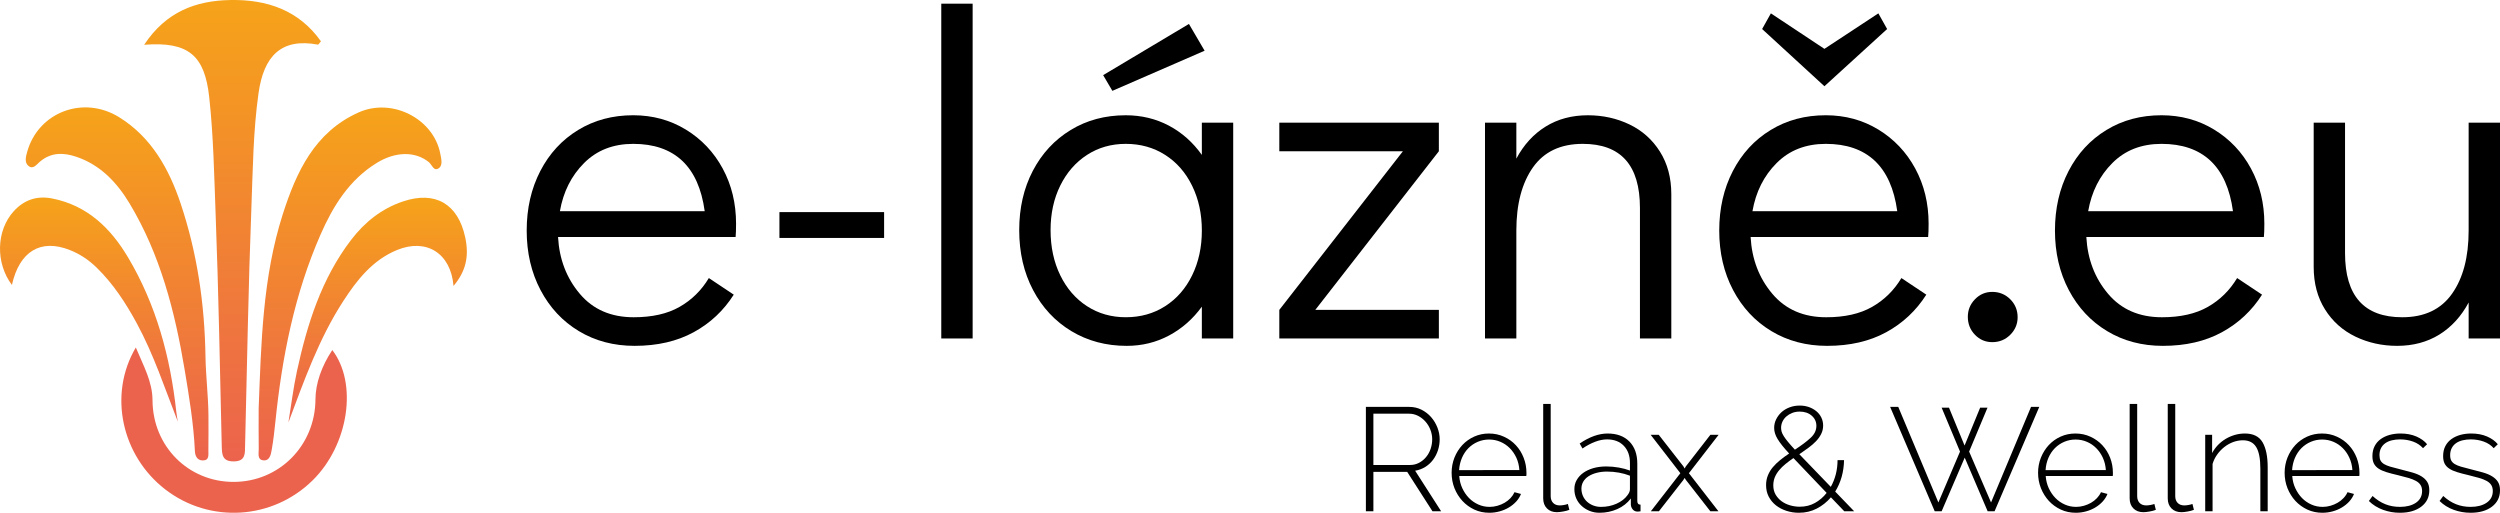 <?xml version="1.0" encoding="utf-8"?>
<!-- Generator: Adobe Illustrator 16.0.0, SVG Export Plug-In . SVG Version: 6.00 Build 0)  -->
<!DOCTYPE svg PUBLIC "-//W3C//DTD SVG 1.1//EN" "http://www.w3.org/Graphics/SVG/1.1/DTD/svg11.dtd">
<svg version="1.1" id="Vrstva_1" xmlns="http://www.w3.org/2000/svg" xmlns:xlink="http://www.w3.org/1999/xlink" x="0px" y="0px"
	 width="261.711px" height="53.679px" viewBox="0 0 261.711 53.679" enable-background="new 0 0 261.711 53.679"
	 xml:space="preserve">
<g>
	<g>
		<linearGradient id="SVGID_1_" gradientUnits="userSpaceOnUse" x1="24.344" y1="0" x2="24.344" y2="48.302">
			<stop  offset="0" style="stop-color:#F6A319"/>
			<stop  offset="1" style="stop-color:#EC634D"/>
		</linearGradient>
		<path fill-rule="evenodd" clip-rule="evenodd" fill="url(#SVGID_1_)" d="M15.092,4.688c2.286-3.471,5.425-4.624,9.039-4.686
			c3.811-0.064,7.146,1.055,9.466,4.32c-0.173,0.2-0.256,0.359-0.308,0.35c-3.87-0.728-5.681,1.223-6.225,5.076
			c-0.56,3.972-0.594,7.981-0.747,11.974c-0.319,8.291-0.454,16.59-0.659,24.885c-0.021,0.838,0.086,1.686-1.187,1.694
			c-1.217,0.01-1.237-0.731-1.258-1.629c-0.19-8.061-0.334-16.123-0.638-24.179c-0.155-4.112-0.226-8.231-0.674-12.335
			C21.427,5.82,19.752,4.323,15.092,4.688z"/>
		<linearGradient id="SVGID_2_" gradientUnits="userSpaceOnUse" x1="36.642" y1="11.257" x2="36.642" y2="48.195">
			<stop  offset="0" style="stop-color:#F6A319"/>
			<stop  offset="1" style="stop-color:#EC634D"/>
		</linearGradient>
		<path fill-rule="evenodd" clip-rule="evenodd" fill="url(#SVGID_2_)" d="M27.078,42.782c0.264-6.858,0.408-13.75,2.524-20.354
			c1.413-4.41,3.33-8.607,7.953-10.665c3.504-1.561,7.839,0.668,8.538,4.335c0.097,0.51,0.285,1.192-0.15,1.505
			c-0.539,0.389-0.723-0.37-1.056-0.636c-1.436-1.148-3.49-1.114-5.447,0.089c-2.886,1.772-4.583,4.532-5.883,7.498
			c-2.731,6.231-4.035,12.835-4.726,19.573c-0.102,0.992-0.213,1.984-0.388,2.965c-0.088,0.498-0.208,1.182-0.897,1.096
			c-0.631-0.078-0.456-0.727-0.461-1.167C27.066,45.608,27.078,44.195,27.078,42.782z"/>
		<linearGradient id="SVGID_3_" gradientUnits="userSpaceOnUse" x1="12.26" y1="11.243" x2="12.26" y2="48.201">
			<stop  offset="0" style="stop-color:#F6A319"/>
			<stop  offset="1" style="stop-color:#EC634D"/>
		</linearGradient>
		<path fill-rule="evenodd" clip-rule="evenodd" fill="url(#SVGID_3_)" d="M21.821,43.466c0,1.235,0.014,2.47-0.007,3.704
			c-0.007,0.438,0.122,1.044-0.603,1.03c-0.579-0.011-0.785-0.477-0.809-0.979c-0.133-2.871-0.601-5.698-1.074-8.526
			c-1.021-6.103-2.545-12.044-5.767-17.401c-1.317-2.19-3.044-4.03-5.58-4.885c-1.355-0.457-2.65-0.469-3.812,0.522
			c-0.342,0.293-0.702,0.833-1.184,0.442c-0.452-0.364-0.279-0.977-0.136-1.488c1.164-4.147,5.878-5.941,9.629-3.612
			c3.374,2.095,5.212,5.404,6.42,8.996c1.745,5.186,2.527,10.559,2.613,16.058C21.544,39.365,21.802,41.414,21.821,43.466z"/>
		<path fill-rule="evenodd" clip-rule="evenodd" fill="#EC634D" d="M14.219,36.374c0.82,1.977,1.736,3.561,1.747,5.534
			c0.027,4.825,3.756,8.533,8.468,8.539c4.788,0.006,8.569-3.8,8.59-8.648c0.007-1.634,0.631-3.459,1.762-5.157
			c2.682,3.504,1.713,9.931-2.056,13.641c-4.212,4.146-10.795,4.544-15.453,0.934C12.75,47.707,11.298,41.313,14.219,36.374z"/>
		<linearGradient id="SVGID_4_" gradientUnits="userSpaceOnUse" x1="9.308" y1="20.68" x2="9.308" y2="44.14">
			<stop  offset="0" style="stop-color:#F6A319"/>
			<stop  offset="1" style="stop-color:#EC634D"/>
		</linearGradient>
		<path fill-rule="evenodd" clip-rule="evenodd" fill="url(#SVGID_4_)" d="M18.615,44.139c-1.349-3.444-2.51-7.009-4.307-10.314
			c-1.156-2.127-2.467-4.136-4.212-5.832c-0.809-0.785-1.728-1.398-2.784-1.818c-3.047-1.21-5.271,0.121-6.066,3.653
			c-1.725-2.289-1.657-5.688,0.197-7.722c1.064-1.167,2.399-1.642,3.981-1.336c3.693,0.716,6.147,3.093,7.975,6.164
			c2.961,4.976,4.433,10.445,5.056,16.167C18.492,43.449,18.56,43.793,18.615,44.139z"/>
		<linearGradient id="SVGID_5_" gradientUnits="userSpaceOnUse" x1="39.531" y1="20.698" x2="39.531" y2="44.23">
			<stop  offset="0" style="stop-color:#F6A319"/>
			<stop  offset="1" style="stop-color:#EC634D"/>
		</linearGradient>
		<path fill-rule="evenodd" clip-rule="evenodd" fill="url(#SVGID_5_)" d="M47.477,29.933c-0.285-3.438-2.847-5.014-5.897-3.768
			c-2.569,1.049-4.211,3.139-5.658,5.374c-2.541,3.926-4.084,8.291-5.73,12.689c0.294-1.8,0.511-3.618,0.899-5.396
			c1.071-4.902,2.554-9.648,5.662-13.716c1.424-1.864,3.196-3.277,5.434-4.03c3.385-1.138,5.769,0.258,6.516,3.771
			C49.122,26.834,48.78,28.384,47.477,29.933z"/>
	</g>
	<g>
		<g>
			<g>
				<g>
					<path d="M71.793,13.563c1.641,1,2.928,2.359,3.862,4.079c0.933,1.725,1.399,3.646,1.399,5.771c0,0.611-0.016,1.078-0.047,1.398
						H58.419c0.129,2.317,0.885,4.297,2.27,5.937c1.383,1.645,3.268,2.463,5.648,2.463c1.932,0,3.532-0.36,4.803-1.086
						c1.271-0.723,2.294-1.73,3.066-3.017l2.607,1.738c-1.062,1.673-2.462,2.985-4.2,3.934c-1.737,0.949-3.798,1.425-6.18,1.425
						c-2.188,0-4.135-0.516-5.841-1.546c-1.707-1.029-3.041-2.463-4.008-4.297c-0.965-1.833-1.447-3.91-1.447-6.228
						c0-2.316,0.475-4.392,1.424-6.228c0.949-1.834,2.27-3.267,3.959-4.296c1.689-1.032,3.612-1.545,5.769-1.545
						C68.316,12.067,70.152,12.564,71.793,13.563z M73.772,22.11c-0.322-2.351-1.111-4.113-2.366-5.289
						c-1.254-1.173-2.96-1.761-5.117-1.761c-2.093,0-3.808,0.667-5.142,2.004c-1.336,1.336-2.181,3.018-2.535,5.046H73.772z"/>
					<path d="M81.594,24.909v-2.705h10.958v2.705H81.594z"/>
					<path d="M98.537,35.433V0.385h3.283v35.048H98.537z"/>
					<path d="M129.097,12.839v22.594h-3.283v-3.33c-0.934,1.284-2.076,2.294-3.429,3.016c-1.353,0.724-2.833,1.087-4.442,1.087
						c-2.155,0-4.087-0.516-5.793-1.546c-1.705-1.029-3.041-2.463-4.006-4.297c-0.966-1.833-1.449-3.925-1.449-6.276
						c0-2.316,0.475-4.384,1.425-6.204c0.949-1.815,2.267-3.241,3.959-4.271c1.688-1.032,3.611-1.545,5.768-1.545
						c1.642,0,3.146,0.363,4.514,1.085c1.368,0.727,2.518,1.748,3.452,3.066v-3.379H129.097z M121.975,32.053
						c1.208-0.772,2.149-1.849,2.824-3.233c0.677-1.384,1.016-2.947,1.016-4.685c0-1.736-0.338-3.298-1.016-4.683
						c-0.674-1.384-1.615-2.461-2.824-3.234c-1.206-0.772-2.581-1.158-4.127-1.158c-1.513,0-2.866,0.386-4.056,1.158
						c-1.191,0.773-2.123,1.843-2.799,3.21c-0.677,1.37-1.014,2.923-1.014,4.658c0,1.771,0.337,3.35,1.014,4.733
						c0.676,1.385,1.607,2.461,2.799,3.233c1.19,0.771,2.543,1.158,4.056,1.158C119.394,33.211,120.769,32.825,121.975,32.053z
						 M116.448,9.51l-0.965-1.643l8.98-5.36l1.64,2.803L116.448,9.51z"/>
					<path d="M150.626,12.839v2.994L137.69,32.441h12.937v2.992h-16.703v-2.992l12.938-16.607h-12.938v-2.994H150.626z"/>
					<path d="M170.591,13.032c1.334,0.645,2.396,1.594,3.183,2.848c0.789,1.257,1.186,2.736,1.186,4.442v15.111h-3.283V21.77
						c0-4.473-1.997-6.71-5.987-6.71c-2.316,0-4.054,0.819-5.213,2.46c-1.159,1.645-1.739,3.849-1.739,6.615v11.298h-3.282V12.839
						h3.282v3.767c0.773-1.448,1.795-2.568,3.067-3.357c1.271-0.786,2.742-1.182,4.418-1.182
						C167.797,12.067,169.252,12.388,170.591,13.032z"/>
					<path d="M196.635,13.563c1.641,1,2.928,2.359,3.862,4.079c0.932,1.725,1.398,3.646,1.398,5.771
						c0,0.611-0.016,1.078-0.049,1.398h-18.584c0.128,2.317,0.884,4.297,2.267,5.937c1.385,1.645,3.27,2.463,5.649,2.463
						c1.93,0,3.532-0.36,4.803-1.086c1.271-0.723,2.294-1.73,3.066-3.017l2.607,1.738c-1.062,1.673-2.462,2.985-4.2,3.934
						c-1.737,0.949-3.798,1.425-6.181,1.425c-2.188,0-4.135-0.516-5.84-1.546c-1.708-1.029-3.041-2.463-4.008-4.297
						c-0.966-1.833-1.448-3.91-1.448-6.228c0-2.316,0.475-4.392,1.425-6.228c0.948-1.834,2.269-3.267,3.959-4.296
						c1.688-1.032,3.61-1.545,5.77-1.545C193.16,12.067,194.994,12.564,196.635,13.563z M198.613,22.11
						c-0.321-2.351-1.11-4.113-2.364-5.289c-1.255-1.173-2.961-1.761-5.116-1.761c-2.093,0-3.809,0.667-5.143,2.004
						c-1.337,1.336-2.183,3.018-2.535,5.046H198.613z M190.988,9.027l-6.521-5.988l0.917-1.64l5.604,3.716l5.647-3.716l0.918,1.64
						L190.988,9.027z"/>
					<path d="M206.748,35.046c-0.499-0.515-0.747-1.142-0.747-1.882c0-0.708,0.248-1.319,0.747-1.835s1.104-0.773,1.811-0.773
						c0.74,0,1.368,0.258,1.884,0.773c0.514,0.516,0.771,1.141,0.771,1.882c0,0.709-0.257,1.32-0.771,1.835
						c-0.516,0.516-1.144,0.771-1.884,0.771C207.851,35.818,207.247,35.562,206.748,35.046z"/>
					<path d="M231.78,13.563c1.641,1,2.93,2.359,3.861,4.079c0.933,1.725,1.401,3.646,1.401,5.771c0,0.611-0.016,1.078-0.049,1.398
						h-18.586c0.129,2.317,0.884,4.297,2.268,5.937c1.384,1.645,3.268,2.463,5.647,2.463c1.932,0,3.534-0.36,4.806-1.086
						c1.271-0.723,2.292-1.73,3.065-3.017l2.608,1.738c-1.063,1.673-2.463,2.985-4.203,3.934c-1.735,0.949-3.796,1.425-6.179,1.425
						c-2.189,0-4.134-0.516-5.841-1.546c-1.706-1.029-3.042-2.463-4.008-4.297c-0.964-1.833-1.448-3.91-1.448-6.228
						c0-2.316,0.475-4.392,1.425-6.228c0.949-1.834,2.271-3.267,3.959-4.296c1.688-1.032,3.609-1.545,5.771-1.545
						C228.304,12.067,230.139,12.564,231.78,13.563z M233.758,22.11c-0.32-2.351-1.11-4.113-2.363-5.289
						c-1.256-1.173-2.962-1.761-5.116-1.761c-2.095,0-3.812,0.667-5.145,2.004c-1.337,1.336-2.181,3.018-2.535,5.046H233.758z"/>
					<path d="M261.711,12.839v22.594h-3.282v-3.767c-0.773,1.448-1.795,2.567-3.065,3.357c-1.272,0.786-2.745,1.182-4.418,1.182
						c-1.576,0-3.034-0.323-4.369-0.965c-1.337-0.645-2.398-1.593-3.186-2.848c-0.789-1.257-1.184-2.737-1.184-4.444V12.839h3.282
						v13.662c0,4.476,1.995,6.71,5.987,6.71c2.315,0,4.055-0.818,5.215-2.463c1.158-1.64,1.737-3.843,1.737-6.613V12.839H261.711z"
						/>
				</g>
			</g>
			<g>
				<path d="M142.987,53.524V42.596h4.541c0.46,0,0.887,0.097,1.277,0.292c0.389,0.197,0.725,0.454,1.008,0.776
					c0.282,0.324,0.502,0.688,0.661,1.093c0.159,0.407,0.238,0.814,0.238,1.224c0,0.401-0.061,0.79-0.183,1.164
					c-0.123,0.375-0.3,0.713-0.525,1.008c-0.226,0.297-0.497,0.543-0.814,0.738c-0.319,0.195-0.666,0.321-1.047,0.386l2.723,4.247
					h-0.907l-2.646-4.125h-3.54v4.125H142.987z M143.772,48.676h3.831c0.351,0,0.668-0.077,0.955-0.232
					c0.288-0.153,0.535-0.356,0.739-0.607c0.204-0.249,0.362-0.538,0.472-0.862c0.105-0.322,0.16-0.653,0.16-0.993
					c0-0.348-0.066-0.684-0.194-1.006c-0.128-0.324-0.301-0.609-0.524-0.855c-0.219-0.246-0.475-0.443-0.768-0.593
					c-0.294-0.148-0.607-0.222-0.947-0.222h-3.724V48.676z"/>
				<path d="M155.916,53.678c-0.566,0-1.088-0.109-1.57-0.329c-0.48-0.225-0.898-0.526-1.253-0.91
					c-0.355-0.387-0.631-0.829-0.832-1.33c-0.199-0.504-0.299-1.045-0.299-1.616c0-0.564,0.1-1.096,0.299-1.595
					c0.201-0.497,0.475-0.933,0.823-1.309c0.351-0.375,0.763-0.669,1.24-0.884c0.478-0.216,0.991-0.323,1.545-0.323
					c0.564,0,1.088,0.11,1.571,0.334c0.484,0.217,0.896,0.515,1.245,0.89c0.351,0.376,0.623,0.811,0.814,1.308
					c0.197,0.498,0.296,1.023,0.296,1.579c0,0.051,0,0.116,0,0.189c0,0.077-0.007,0.128-0.018,0.148h-7.018
					c0.032,0.462,0.14,0.891,0.323,1.283c0.186,0.395,0.417,0.738,0.701,1.025c0.281,0.287,0.608,0.514,0.978,0.677
					c0.366,0.166,0.766,0.247,1.185,0.247c0.277,0,0.55-0.041,0.814-0.117c0.268-0.077,0.519-0.181,0.748-0.314
					c0.229-0.133,0.436-0.294,0.615-0.485c0.179-0.189,0.319-0.396,0.423-0.622l0.677,0.185c-0.112,0.286-0.279,0.55-0.498,0.792
					c-0.224,0.241-0.477,0.448-0.771,0.623c-0.293,0.176-0.614,0.31-0.962,0.407C156.643,53.628,156.286,53.678,155.916,53.678z
					 M159.055,49.212c-0.031-0.47-0.137-0.901-0.313-1.291c-0.182-0.39-0.413-0.725-0.694-1.009
					c-0.283-0.282-0.607-0.503-0.978-0.661c-0.369-0.159-0.766-0.239-1.184-0.239c-0.42,0-0.817,0.08-1.188,0.239
					c-0.37,0.158-0.694,0.379-0.977,0.661c-0.282,0.284-0.507,0.623-0.677,1.016c-0.168,0.396-0.271,0.825-0.3,1.284H159.055z"/>
				<path d="M161.55,42.288h0.783v9.65c0,0.297,0.085,0.534,0.256,0.709c0.168,0.175,0.401,0.262,0.699,0.262
					c0.111,0,0.248-0.014,0.408-0.04c0.158-0.025,0.303-0.063,0.438-0.112l0.153,0.613c-0.175,0.072-0.391,0.133-0.646,0.175
					c-0.256,0.048-0.478,0.072-0.662,0.072c-0.431,0-0.776-0.132-1.038-0.394c-0.261-0.263-0.392-0.611-0.392-1.054V42.288z"/>
				<path d="M167.444,53.678c-0.37,0-0.714-0.065-1.032-0.193c-0.319-0.128-0.598-0.302-0.838-0.524
					c-0.242-0.219-0.43-0.481-0.564-0.783c-0.132-0.303-0.197-0.627-0.197-0.978c0-0.349,0.08-0.667,0.245-0.954
					c0.166-0.288,0.394-0.536,0.685-0.745c0.295-0.211,0.646-0.376,1.056-0.495c0.41-0.117,0.86-0.176,1.353-0.176
					c0.433,0,0.865,0.038,1.304,0.115c0.434,0.076,0.826,0.182,1.175,0.315v-0.785c0-0.76-0.215-1.363-0.646-1.81
					c-0.431-0.446-1.016-0.667-1.755-0.667c-0.388,0-0.803,0.081-1.237,0.246c-0.438,0.164-0.883,0.398-1.332,0.707l-0.294-0.522
					c1.028-0.699,2.001-1.047,2.926-1.047c0.965,0,1.723,0.278,2.277,0.837c0.554,0.561,0.831,1.333,0.831,2.319v3.909
					c0,0.257,0.114,0.383,0.338,0.383v0.693c-0.051,0.012-0.104,0.018-0.16,0.021c-0.056,0.005-0.105,0.011-0.146,0.011
					c-0.205,0-0.37-0.07-0.492-0.206c-0.125-0.143-0.198-0.306-0.216-0.503v-0.661c-0.369,0.48-0.843,0.852-1.416,1.107
					C168.73,53.548,168.111,53.678,167.444,53.678z M167.598,53.063c0.594,0,1.14-0.114,1.639-0.339
					c0.497-0.226,0.879-0.523,1.144-0.895c0.166-0.214,0.248-0.419,0.248-0.614v-1.417c-0.37-0.142-0.753-0.25-1.154-0.321
					c-0.399-0.072-0.816-0.11-1.247-0.11c-0.398,0-0.762,0.045-1.093,0.134c-0.328,0.085-0.61,0.207-0.845,0.359
					c-0.236,0.153-0.419,0.341-0.548,0.562c-0.128,0.222-0.192,0.466-0.192,0.732s0.053,0.519,0.153,0.754
					c0.104,0.235,0.247,0.438,0.431,0.608c0.186,0.169,0.402,0.303,0.655,0.401C167.041,53.014,167.312,53.063,167.598,53.063z"/>
				<path d="M173.646,45.52l2.586,3.31l0.122,0.216l0.123-0.216l2.57-3.31h0.862l-3.108,4.017l3.093,3.987h-0.847l-2.57-3.294
					l-0.123-0.201l-0.122,0.201l-2.572,3.294h-0.845l3.092-3.987l-3.107-4.017H173.646z"/>
				<path d="M193.069,53.524l-1.4-1.462c-0.421,0.492-0.913,0.884-1.479,1.176c-0.562,0.293-1.188,0.44-1.878,0.44
					c-0.45,0-0.883-0.067-1.299-0.202c-0.416-0.134-0.782-0.324-1.102-0.577c-0.317-0.251-0.567-0.554-0.753-0.907
					c-0.185-0.354-0.277-0.757-0.277-1.207c0-0.37,0.063-0.71,0.193-1.025c0.126-0.312,0.299-0.598,0.523-0.861
					c0.22-0.259,0.477-0.51,0.77-0.745c0.291-0.235,0.603-0.462,0.929-0.678c-0.284-0.308-0.529-0.586-0.728-0.838
					c-0.201-0.254-0.364-0.481-0.486-0.687c-0.124-0.205-0.214-0.401-0.27-0.592c-0.058-0.19-0.086-0.378-0.086-0.562
					c0-0.318,0.069-0.618,0.209-0.9c0.139-0.282,0.326-0.531,0.56-0.747c0.238-0.215,0.521-0.384,0.848-0.508
					c0.329-0.123,0.684-0.185,1.063-0.185c0.349,0,0.673,0.054,0.969,0.16c0.298,0.108,0.558,0.256,0.777,0.439
					c0.221,0.187,0.394,0.405,0.516,0.663c0.123,0.254,0.185,0.535,0.185,0.83c0,0.309-0.066,0.598-0.199,0.869
					c-0.132,0.272-0.316,0.529-0.544,0.769c-0.232,0.243-0.5,0.475-0.803,0.694c-0.303,0.222-0.618,0.443-0.946,0.67l3.293,3.416
					c0.228-0.399,0.401-0.841,0.526-1.316c0.12-0.477,0.182-0.971,0.182-1.483h0.68c-0.022,1.23-0.331,2.328-0.926,3.294
					l1.988,2.062H193.069z M188.406,53.045c0.585,0,1.114-0.128,1.587-0.392c0.471-0.261,0.881-0.611,1.229-1.053l-3.478-3.647
					c-0.298,0.203-0.572,0.408-0.822,0.613c-0.255,0.205-0.477,0.423-0.671,0.655c-0.192,0.229-0.345,0.477-0.454,0.737
					c-0.105,0.262-0.161,0.547-0.161,0.855c0,0.369,0.084,0.691,0.245,0.97c0.167,0.277,0.378,0.511,0.641,0.702
					c0.263,0.188,0.56,0.329,0.893,0.422C187.749,53.001,188.078,53.045,188.406,53.045z M186.452,44.783
					c0,0.134,0.02,0.266,0.054,0.398c0.035,0.135,0.109,0.288,0.218,0.463c0.106,0.174,0.254,0.377,0.445,0.607
					c0.188,0.23,0.433,0.505,0.729,0.824c0.678-0.441,1.222-0.848,1.633-1.227c0.411-0.372,0.616-0.794,0.616-1.267
					c0-0.431-0.166-0.786-0.494-1.071c-0.328-0.282-0.748-0.422-1.261-0.422c-0.278,0-0.534,0.047-0.77,0.139
					c-0.236,0.092-0.44,0.215-0.616,0.369c-0.176,0.152-0.312,0.335-0.408,0.538C186.501,44.34,186.452,44.556,186.452,44.783z"/>
				<path d="M203.258,42.674h0.771l1.631,3.969l1.632-3.969h0.769l-1.924,4.601l2.294,5.326l4.186-10.005h0.862l-4.68,10.928h-0.723
					l-2.401-5.618l-2.417,5.618h-0.722l-4.668-10.928h0.85l4.201,10.005l2.264-5.326L203.258,42.674z"/>
				<path d="M217.311,53.678c-0.565,0-1.088-0.109-1.568-0.329c-0.484-0.225-0.901-0.526-1.257-0.91
					c-0.354-0.387-0.63-0.829-0.831-1.33c-0.201-0.504-0.301-1.045-0.301-1.616c0-0.564,0.1-1.096,0.301-1.595
					c0.201-0.497,0.476-0.933,0.822-1.309c0.352-0.375,0.762-0.669,1.239-0.884c0.478-0.216,0.995-0.323,1.547-0.323
					c0.565,0,1.088,0.11,1.572,0.334c0.48,0.217,0.895,0.515,1.245,0.89c0.348,0.376,0.622,0.811,0.816,1.308
					c0.193,0.498,0.291,1.023,0.291,1.579c0,0.051,0,0.116,0,0.189c0,0.077-0.005,0.128-0.014,0.148h-7.02
					c0.033,0.462,0.141,0.891,0.322,1.283c0.186,0.395,0.42,0.738,0.701,1.025s0.608,0.514,0.979,0.677
					c0.368,0.166,0.763,0.247,1.186,0.247c0.275,0,0.547-0.041,0.814-0.117c0.268-0.077,0.517-0.181,0.747-0.314
					c0.229-0.133,0.436-0.294,0.615-0.485c0.179-0.189,0.32-0.396,0.423-0.622l0.678,0.185c-0.113,0.286-0.279,0.55-0.502,0.792
					c-0.221,0.241-0.476,0.448-0.77,0.623c-0.291,0.176-0.612,0.31-0.96,0.407C218.039,53.628,217.679,53.678,217.311,53.678z
					 M220.451,49.212c-0.031-0.47-0.137-0.901-0.316-1.291c-0.179-0.39-0.411-0.725-0.693-1.009
					c-0.28-0.282-0.605-0.503-0.976-0.661c-0.37-0.159-0.765-0.239-1.185-0.239c-0.423,0-0.817,0.08-1.188,0.239
					c-0.368,0.158-0.694,0.379-0.977,0.661c-0.282,0.284-0.508,0.623-0.678,1.016c-0.17,0.396-0.269,0.825-0.298,1.284H220.451z"/>
				<path d="M222.944,42.288h0.786v9.65c0,0.297,0.084,0.534,0.251,0.709c0.171,0.175,0.402,0.262,0.701,0.262
					c0.112,0,0.249-0.014,0.408-0.04c0.159-0.025,0.305-0.063,0.44-0.112l0.153,0.613c-0.178,0.072-0.392,0.133-0.646,0.175
					c-0.259,0.048-0.479,0.072-0.663,0.072c-0.432,0-0.777-0.132-1.041-0.394c-0.261-0.263-0.391-0.611-0.391-1.054V42.288z"/>
				<path d="M226.931,42.288h0.783v9.65c0,0.297,0.084,0.534,0.253,0.709c0.17,0.175,0.402,0.262,0.7,0.262
					c0.113,0,0.25-0.014,0.408-0.04c0.16-0.025,0.305-0.063,0.44-0.112l0.153,0.613c-0.177,0.072-0.393,0.133-0.646,0.175
					c-0.258,0.048-0.479,0.072-0.663,0.072c-0.431,0-0.778-0.132-1.039-0.394c-0.261-0.263-0.391-0.611-0.391-1.054V42.288z"/>
				<path d="M237.394,53.524h-0.77v-4.465c0-1.035-0.146-1.789-0.438-2.262c-0.293-0.473-0.758-0.706-1.394-0.706
					c-0.336,0-0.674,0.061-1.009,0.182c-0.332,0.125-0.644,0.298-0.93,0.524c-0.289,0.226-0.538,0.489-0.753,0.792
					c-0.217,0.305-0.376,0.629-0.479,0.978v4.957h-0.77V45.52h0.723v1.908c0.164-0.307,0.369-0.587,0.607-0.839
					c0.243-0.25,0.515-0.464,0.816-0.646c0.304-0.179,0.623-0.317,0.964-0.416c0.337-0.096,0.686-0.145,1.045-0.145
					c0.87,0,1.488,0.305,1.848,0.916c0.358,0.61,0.538,1.485,0.538,2.623V53.524z"/>
				<path d="M243.119,53.678c-0.564,0-1.087-0.109-1.568-0.329c-0.48-0.225-0.902-0.526-1.257-0.91
					c-0.353-0.387-0.629-0.829-0.83-1.33c-0.198-0.504-0.299-1.045-0.299-1.616c0-0.564,0.101-1.096,0.299-1.595
					c0.201-0.497,0.475-0.933,0.825-1.309c0.349-0.375,0.76-0.669,1.236-0.884c0.479-0.216,0.995-0.323,1.55-0.323
					c0.564,0,1.084,0.11,1.57,0.334c0.48,0.217,0.896,0.515,1.246,0.89c0.348,0.376,0.62,0.811,0.814,1.308
					c0.194,0.498,0.293,1.023,0.293,1.579c0,0.051,0,0.116,0,0.189c0,0.077-0.007,0.128-0.015,0.148h-7.02
					c0.03,0.462,0.14,0.891,0.324,1.283c0.186,0.395,0.417,0.738,0.699,1.025c0.281,0.287,0.609,0.514,0.978,0.677
					c0.369,0.166,0.763,0.247,1.186,0.247c0.276,0,0.547-0.041,0.816-0.117c0.265-0.077,0.513-0.181,0.745-0.314
					c0.229-0.133,0.437-0.294,0.615-0.485c0.182-0.189,0.32-0.396,0.424-0.622l0.678,0.185c-0.115,0.286-0.278,0.55-0.499,0.792
					c-0.222,0.241-0.479,0.448-0.773,0.623c-0.29,0.176-0.609,0.31-0.959,0.407C243.849,53.628,243.489,53.678,243.119,53.678z
					 M246.261,49.212c-0.033-0.47-0.137-0.901-0.318-1.291c-0.177-0.39-0.409-0.725-0.691-1.009
					c-0.282-0.282-0.606-0.503-0.976-0.661c-0.369-0.159-0.768-0.239-1.187-0.239c-0.422,0-0.816,0.08-1.185,0.239
					c-0.37,0.158-0.696,0.379-0.979,0.661c-0.28,0.284-0.508,0.623-0.678,1.016c-0.17,0.396-0.269,0.825-0.3,1.284H246.261z"/>
				<path d="M251.233,53.678c-0.618,0-1.206-0.104-1.771-0.309c-0.566-0.205-1.058-0.512-1.479-0.922l0.386-0.525
					c0.431,0.392,0.878,0.679,1.341,0.862c0.46,0.185,0.969,0.278,1.524,0.278c0.694,0,1.259-0.146,1.686-0.439
					c0.423-0.293,0.636-0.701,0.636-1.223c0-0.247-0.054-0.456-0.162-0.625c-0.106-0.171-0.269-0.313-0.483-0.431
					c-0.217-0.118-0.482-0.224-0.801-0.316c-0.319-0.091-0.688-0.188-1.107-0.291c-0.451-0.104-0.846-0.205-1.177-0.31
					c-0.335-0.102-0.609-0.225-0.826-0.369c-0.215-0.142-0.376-0.316-0.484-0.521c-0.108-0.208-0.161-0.467-0.161-0.788
					c0-0.397,0.079-0.748,0.232-1.045s0.365-0.543,0.637-0.739c0.272-0.195,0.585-0.341,0.94-0.439
					c0.353-0.096,0.732-0.145,1.131-0.145c0.626,0,1.179,0.105,1.663,0.314c0.48,0.212,0.855,0.481,1.122,0.81l-0.431,0.414
					c-0.267-0.307-0.611-0.538-1.039-0.692c-0.425-0.153-0.879-0.229-1.362-0.229c-0.296,0-0.579,0.031-0.838,0.093
					c-0.262,0.061-0.49,0.157-0.684,0.291c-0.197,0.135-0.351,0.306-0.463,0.515c-0.112,0.212-0.169,0.461-0.169,0.748
					c0,0.236,0.038,0.427,0.113,0.57c0.079,0.141,0.2,0.266,0.369,0.369c0.17,0.102,0.391,0.191,0.656,0.271
					c0.266,0.074,0.585,0.159,0.955,0.252c0.501,0.123,0.948,0.241,1.337,0.354c0.389,0.112,0.717,0.25,0.978,0.414
					c0.261,0.166,0.461,0.359,0.6,0.585c0.139,0.228,0.209,0.513,0.209,0.862c0,0.72-0.28,1.29-0.839,1.715
					C252.91,53.463,252.165,53.678,251.233,53.678z"/>
				<path d="M258.633,53.678c-0.615,0-1.206-0.104-1.77-0.309c-0.567-0.205-1.06-0.512-1.478-0.922l0.383-0.525
					c0.432,0.392,0.879,0.679,1.34,0.862c0.462,0.185,0.971,0.278,1.524,0.278c0.697,0,1.259-0.146,1.685-0.439
					c0.426-0.293,0.64-0.701,0.64-1.223c0-0.247-0.057-0.456-0.163-0.625c-0.107-0.171-0.269-0.313-0.482-0.431
					c-0.217-0.118-0.483-0.224-0.804-0.316c-0.317-0.091-0.687-0.188-1.107-0.291c-0.448-0.104-0.842-0.205-1.174-0.31
					c-0.336-0.102-0.61-0.225-0.824-0.369c-0.218-0.142-0.379-0.316-0.487-0.521c-0.106-0.208-0.159-0.467-0.159-0.788
					c0-0.397,0.075-0.748,0.229-1.045c0.153-0.297,0.367-0.543,0.639-0.739c0.271-0.195,0.584-0.341,0.938-0.439
					c0.355-0.096,0.732-0.145,1.131-0.145c0.627,0,1.181,0.105,1.663,0.314c0.482,0.212,0.857,0.481,1.123,0.81l-0.431,0.414
					c-0.267-0.307-0.613-0.538-1.04-0.692c-0.425-0.153-0.88-0.229-1.361-0.229c-0.296,0-0.577,0.031-0.839,0.093
					c-0.261,0.061-0.49,0.157-0.685,0.291c-0.194,0.135-0.349,0.306-0.46,0.515c-0.113,0.212-0.171,0.461-0.171,0.748
					c0,0.236,0.037,0.427,0.115,0.57c0.077,0.141,0.2,0.266,0.369,0.369c0.169,0.102,0.388,0.191,0.655,0.271
					c0.267,0.074,0.583,0.159,0.953,0.252c0.504,0.123,0.95,0.241,1.34,0.354c0.39,0.112,0.715,0.25,0.975,0.414
					c0.264,0.166,0.465,0.359,0.603,0.585c0.138,0.228,0.208,0.513,0.208,0.862c0,0.72-0.28,1.29-0.84,1.715
					C260.313,53.463,259.568,53.678,258.633,53.678z"/>
			</g>
		</g>
	</g>
</g>
</svg>
